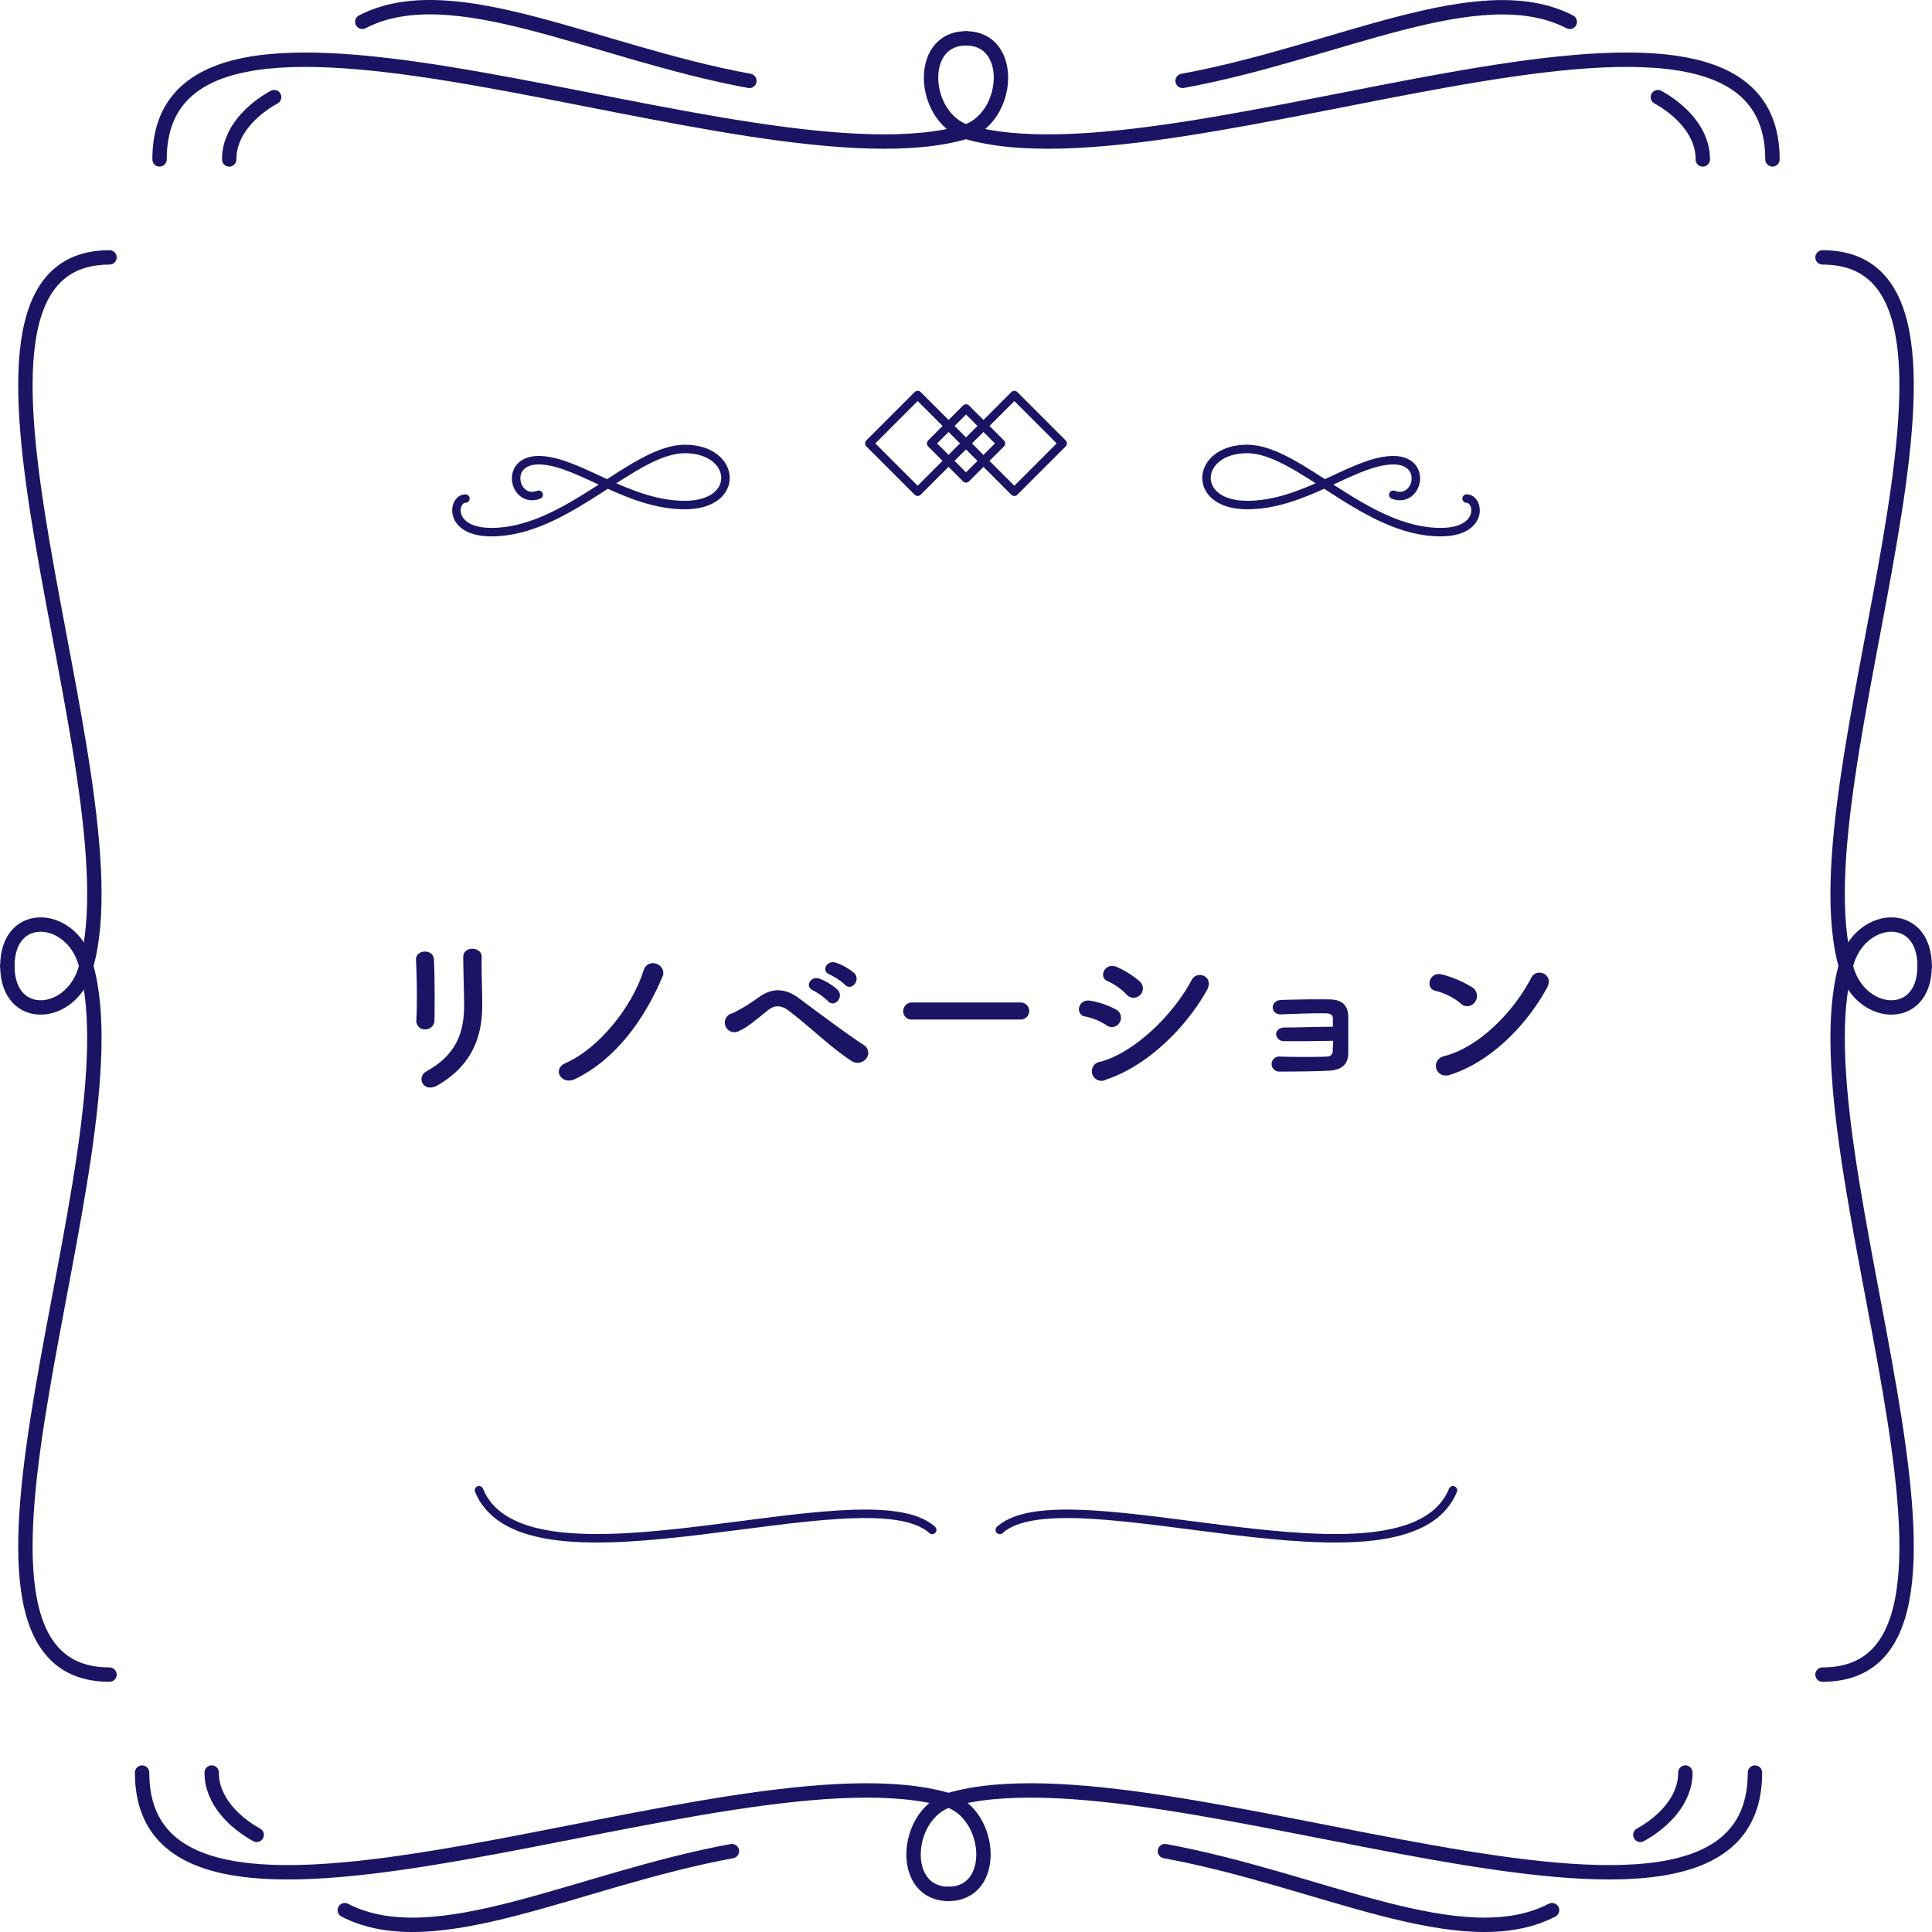 <svg xmlns="http://www.w3.org/2000/svg" viewBox="0 0 403 403"><defs><style>.cls-1,.cls-3{fill:none;stroke:#1b1464;stroke-linecap:round;stroke-linejoin:round;}.cls-1{stroke-width:3px;}.cls-2{fill:#1b1464;}.cls-3{stroke-width:1.77px;}</style></defs><g id="レイヤー_2" data-name="レイヤー 2"><g id="layout"><path class="cls-1" d="M18,201.5c-2.61-10.87-16.46-12.17-16.46,0"/><path class="cls-1" d="M18,201.5c-2.61,10.87-16.46,12.17-16.46,0"/><path class="cls-1" d="M22.84,53.69c-42.11,0,6.3,108.61-4.88,147.81"/><path class="cls-1" d="M22.84,349.31c-42.11,0,6.3-108.61-4.88-147.81"/><path class="cls-1" d="M385,201.5c2.61-10.87,16.46-12.17,16.46,0"/><path class="cls-1" d="M385,201.5c2.61,10.87,16.46,12.17,16.46,0"/><path class="cls-1" d="M380.16,53.69c42.11,0-6.3,108.61,4.88,147.81"/><path class="cls-1" d="M380.16,349.31c42.11,0-6.3-108.61,4.88-147.81"/><path class="cls-1" d="M33.28,33.25c0-49.93,123.61,7.49,168.22-5.77"/><path class="cls-1" d="M201.5,27.48C210.67,24.37,211.76,8,201.5,8"/><path class="cls-1" d="M369.72,33.25c0-49.93-123.61,7.49-168.22-5.77"/><path class="cls-1" d="M201.5,27.48C192.33,24.37,191.24,8,201.5,8"/><path class="cls-1" d="M156.32,16.87C124,10.94,94.42-5.18,75.57,4.55"/><path class="cls-1" d="M57.18,20.26c-4.71,2.6-9.42,7.22-9.37,13"/><path class="cls-1" d="M246.68,16.87c32.33-5.93,61.9-22,80.76-12.32"/><path class="cls-1" d="M345.82,20.26c4.71,2.6,9.42,7.22,9.37,13"/><path class="cls-1" d="M29.64,369.75c0,49.93,123.61-7.49,168.21,5.77"/><path class="cls-1" d="M197.85,375.52c9.17,3.11,10.27,19.53,0,19.53"/><path class="cls-1" d="M366.07,369.75c0,49.93-123.61-7.49-168.22,5.77"/><path class="cls-1" d="M197.85,375.52c-9.16,3.11-10.26,19.53,0,19.53"/><path class="cls-1" d="M152.67,386.13c-32.33,5.93-61.9,22.05-80.75,12.32"/><path class="cls-1" d="M53.54,382.74c-4.71-2.6-9.42-7.22-9.38-13"/><path class="cls-1" d="M243,386.13c32.32,5.93,61.89,22.05,80.75,12.32"/><path class="cls-1" d="M342.17,382.74c4.71-2.6,9.42-7.22,9.38-13"/><path class="cls-2" d="M88.71,214.72a1.76,1.76,0,0,1-1.87-1.83c.21-3.57.11-9.22-.07-12.64-.11-2.23,3.6-2.41,3.74-.14.18,3.24.18,9.4.11,12.74A1.86,1.86,0,0,1,88.71,214.72Zm.29,8.72c6.37-3.53,7.81-8.36,7.81-13.72,0-2.81-.18-7.27-.18-10.11,0-2.34,3.89-2.2,3.85,0-.07,3.06.11,7.09.11,10.08,0,6.19-1.87,12.41-9.32,16.7C88.31,228.08,86.73,224.69,89,223.44Z"/><path class="cls-2" d="M118.05,221.71c6.8-3,13.79-11.63,16.16-19.19.94-3.06,5-1.26,4,1.15-3.74,8.93-9.83,17.39-18.36,21.46C117.15,226.39,115,223,118.05,221.71Z"/><path class="cls-2" d="M177.63,221.31c-4.32-2.81-8.35-6.84-13-10.4-1.69-1.3-3-1.3-4.39-.22-2.66,2.13-4.39,3.64-6,4.32a2,2,0,1,1-1.41-3.67,35.77,35.77,0,0,0,5.58-3.42c3-2.09,5.69-1.58,8.17.25,2.88,2.13,9.9,7.42,13.72,9.9a1.89,1.89,0,0,1,.36,2.77A2.27,2.27,0,0,1,177.63,221.31Zm-8-14.72c-1.91-.83-.47-3.1,1.3-2.45a12,12,0,0,1,3.78,2.31c1.47,1.58-.72,3.85-2,2.37A14,14,0,0,0,169.6,206.59Zm3.46-3.31c-1.95-.76-.54-3.06,1.22-2.49a12.22,12.22,0,0,1,3.85,2.16c1.51,1.52-.61,3.89-1.91,2.45A13.05,13.05,0,0,0,173.06,203.28Z"/><path class="cls-2" d="M190.3,212.67a1.73,1.73,0,0,1-1.9-1.73,1.83,1.83,0,0,1,1.9-1.83h22.61a1.78,1.78,0,1,1,0,3.56Z"/><path class="cls-2" d="M230.8,213.86a12.58,12.58,0,0,0-4.46-1.83c-2.16-.37-1.48-3.78,1.15-3.28a18.13,18.13,0,0,1,5.26,1.8,1.94,1.94,0,0,1,.82,2.7A1.86,1.86,0,0,1,230.8,213.86Zm0,11.3a2,2,0,1,1-1.19-3.7c7.17-2,15.16-9.87,18.94-17,1.19-2.23,4.79-.76,3.2,2.09C247.14,214.76,239,222.46,230.8,225.16ZM235,207.45a12.74,12.74,0,0,0-3.93-2.77c-2.05-.83-.61-4,1.84-3a19.64,19.64,0,0,1,4.79,3,1.94,1.94,0,0,1,.18,2.81A1.92,1.92,0,0,1,235,207.45Z"/><path class="cls-2" d="M267.92,217.17a1.6,1.6,0,0,1-1.73-1.4c0-.79.65-1.44,1.84-1.44,2.44,0,7.45-.15,10-.15,0-.72,0-1.29,0-1.69,0-.79-.54-1.08-1.33-1.11-2.3-.07-6.69.1-9.39.21-2.38.11-2.45-2.88-.11-3,2.91-.11,7.77-.18,10.4-.11s3.64,1.62,3.64,3.6c0,1.58,0,5.36,0,7.7-.08,2.81-2.09,3.46-4.11,3.56-2.8.15-7.48.18-10.18.18a1.57,1.57,0,1,1,0-3.13c2.81.11,8,.11,9.94,0A1.13,1.13,0,0,0,278,219.3c0-.54.08-1.34.08-2.2C274.69,217.17,270.29,217.21,267.92,217.17Z"/><path class="cls-2" d="M304.71,209.32a13.39,13.39,0,0,0-5.33-2.66c-2.16-.5-1.26-4.14,1.48-3.38a22.77,22.77,0,0,1,6.33,2.73,2.12,2.12,0,0,1,.47,3A1.9,1.9,0,0,1,304.71,209.32Zm-2.23,14.87c-3.06,1-4.21-3.13-1.23-3.89,7.24-1.83,14.51-9.28,18.15-16.34,1.15-2.23,4.86-.72,3.27,2.13C318.21,214.18,310.76,221.56,302.48,224.19Z"/><path class="cls-3" d="M99.92,310.86c9.84,23.93,80.82-4.22,94.53,8.27"/><path class="cls-3" d="M303.08,310.86c-9.84,23.93-80.82-4.22-94.53,8.27"/><path class="cls-3" d="M290.62,103.2c5.24,2,7.5-7.7-.61-7.19s-18.07,9.34-29.87,9.34-10.78-11.7,0-11.7S284.67,111,300.48,111c9.13,0,8.11-7,5.44-7"/><path class="cls-3" d="M112.37,103.2c-5.23,2-7.49-7.7.62-7.19s18.07,9.34,29.87,9.34,10.78-11.7,0-11.7S118.33,111,102.52,111c-9.14,0-8.11-7-5.44-7"/><rect class="cls-3" x="184.29" y="85.35" width="14.26" height="14.26" transform="translate(-9.33 162.45) rotate(-45)"/><rect class="cls-3" x="204.45" y="85.35" width="14.26" height="14.26" transform="translate(-3.42 176.71) rotate(-45)"/><rect class="cls-3" x="196.35" y="87.34" width="10.3" height="10.3" transform="translate(-6.39 169.54) rotate(-44.99)"/></g></g></svg>